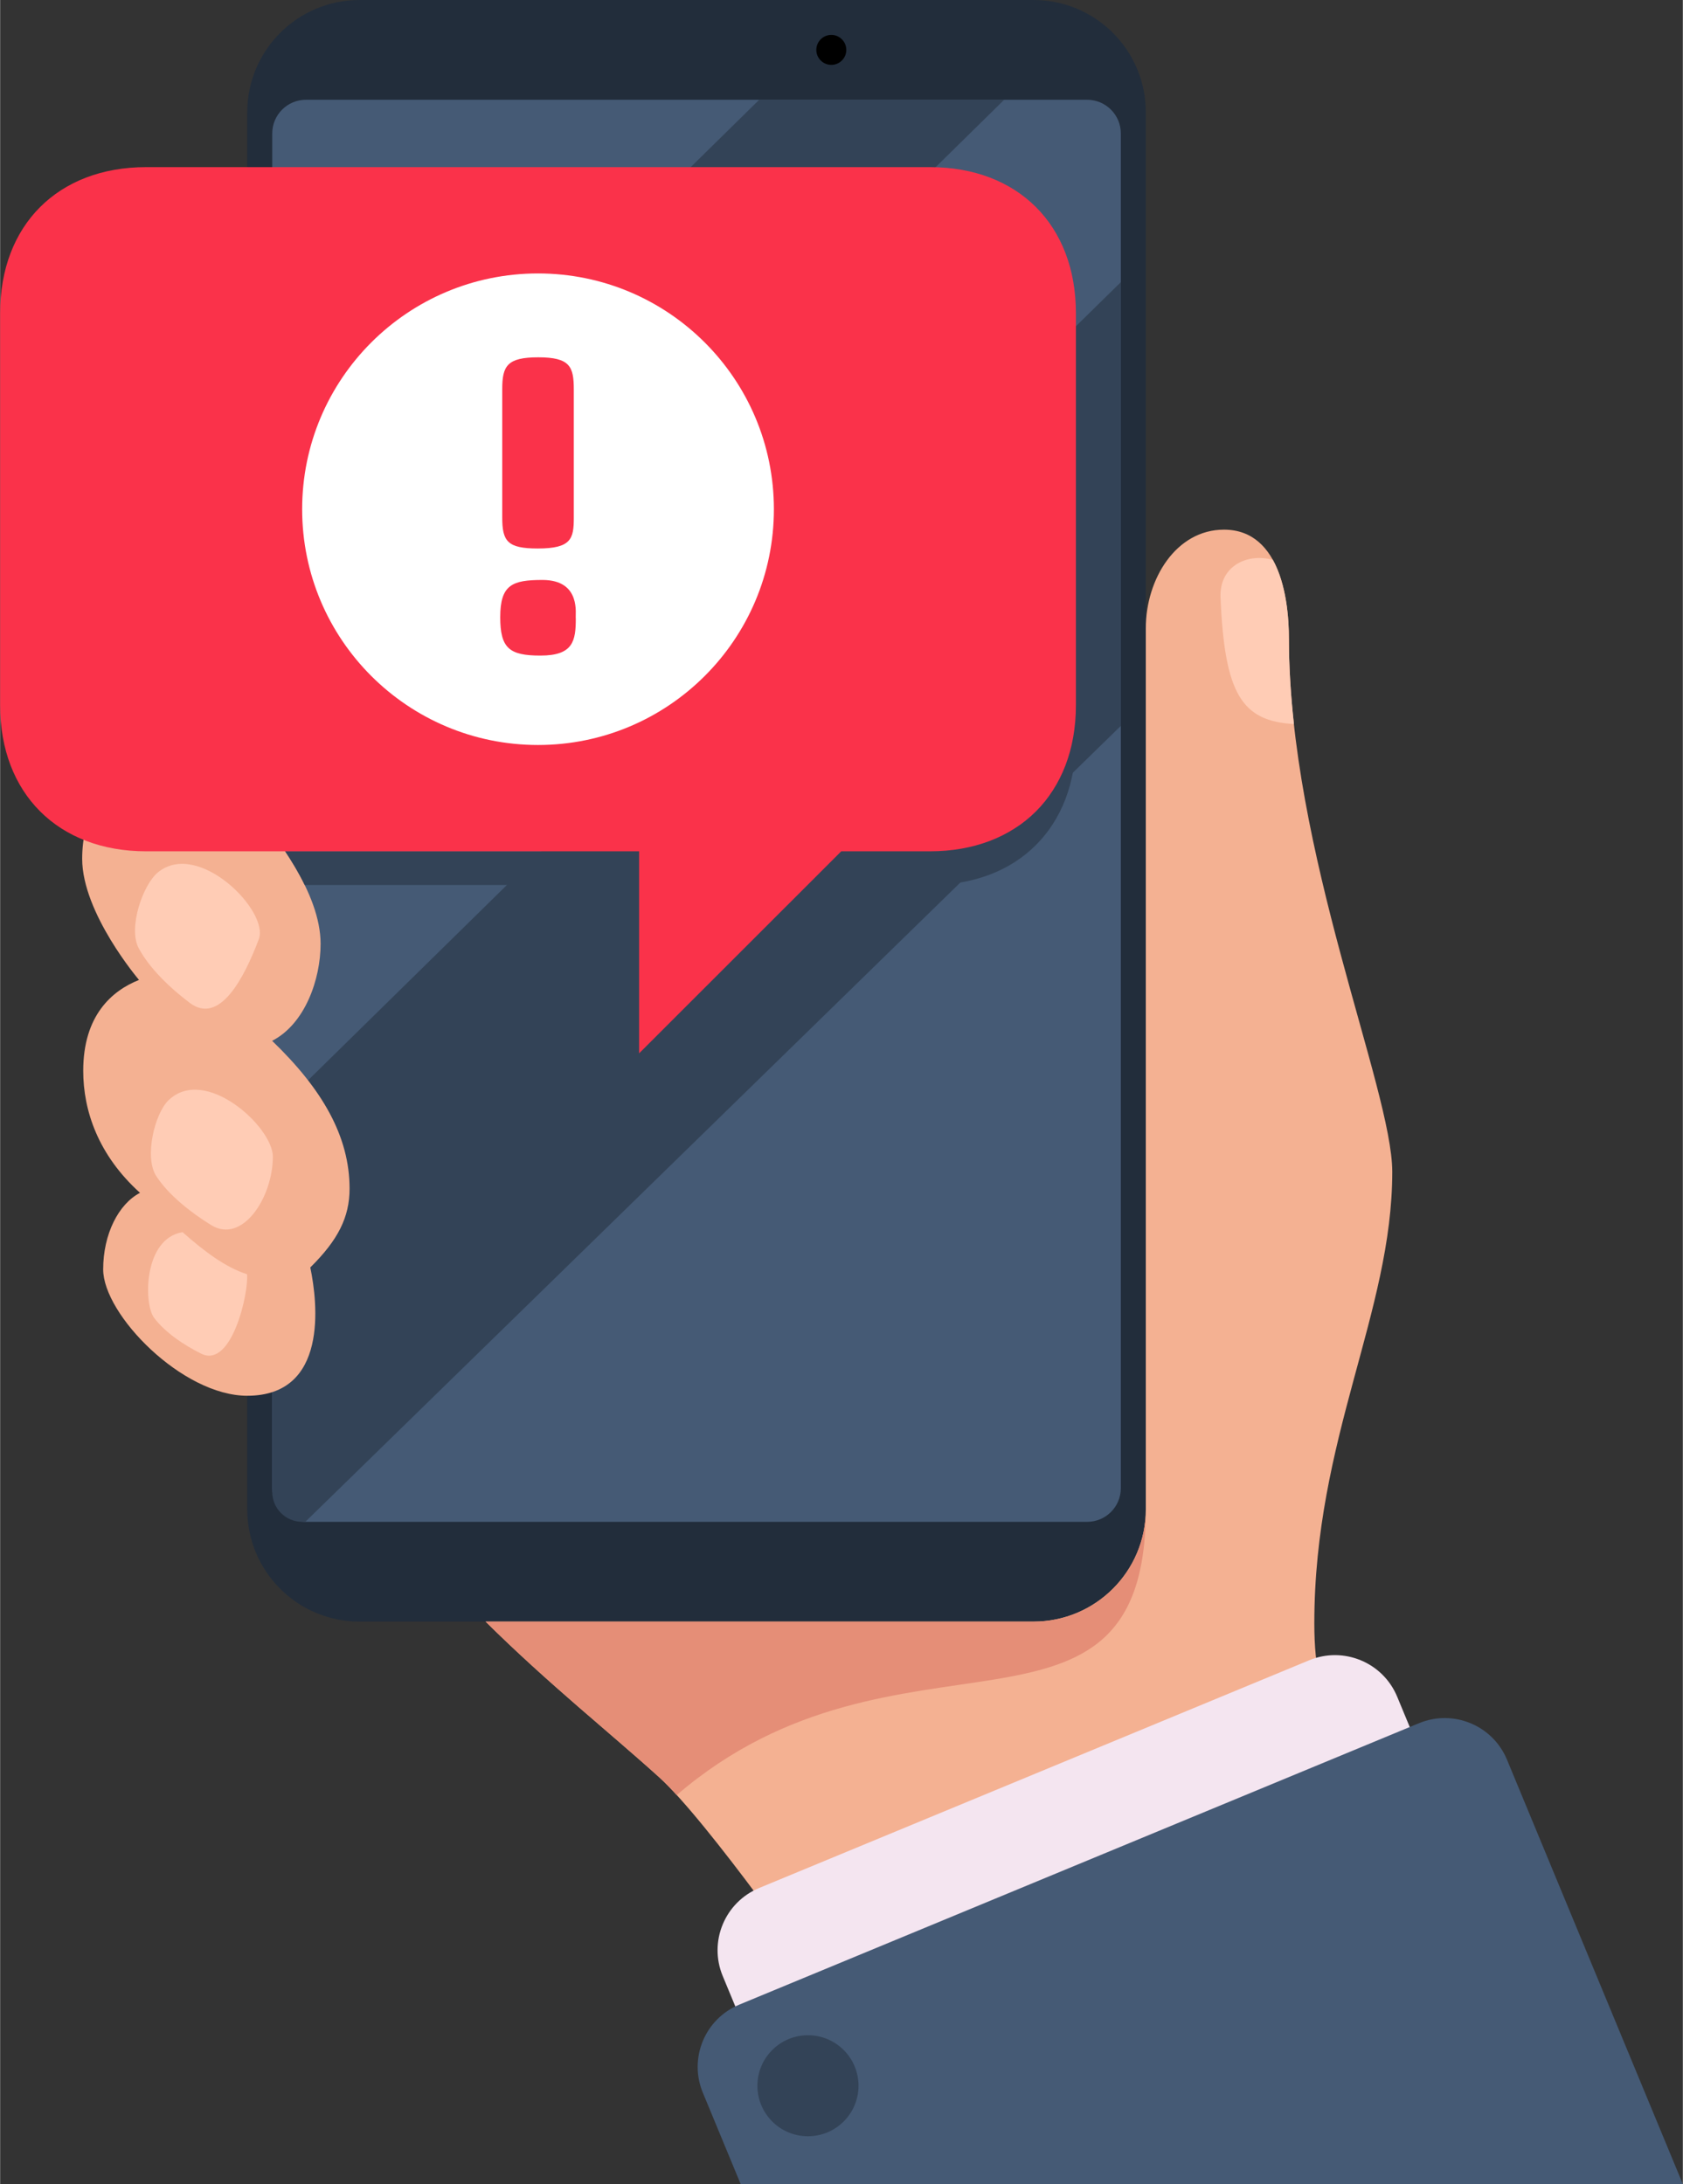 <?xml version="1.0" encoding="UTF-8"?>
<svg xmlns="http://www.w3.org/2000/svg" xmlns:xlink="http://www.w3.org/1999/xlink" xmlns:xodm="http://www.corel.com/coreldraw/odm/2003" xml:space="preserve" width="786px" height="1020px" version="1.1" style="shape-rendering:geometricPrecision; text-rendering:geometricPrecision; image-rendering:optimizeQuality; fill-rule:evenodd; clip-rule:evenodd" viewBox="0 0 303.77 394.27">
 <rect x="0" y="0" width="303.77" height="394.27" fill="#333333" stroke="none"/>
 <defs>
  <style type="text/css">
   
    .fil3 {fill:black;fill-rule:nonzero}
    .fil0 {fill:#222D3B;fill-rule:nonzero}
    .fil2 {fill:#334357;fill-rule:nonzero}
    .fil1 {fill:#455A75;fill-rule:nonzero}
    .fil6 {fill:#E58E77;fill-rule:nonzero}
    .fil4 {fill:#F4B192;fill-rule:nonzero}
    .fil7 {fill:#F4E5F0;fill-rule:nonzero}
    .fil8 {fill:#FA324A;fill-rule:nonzero}
    .fil5 {fill:#FFCCB5;fill-rule:nonzero}
    .fil9 {fill:white;fill-rule:nonzero}
   
  </style>
 </defs>
 <g id="Capa_x0020_1">
  <path class="fil0" d="M206.82 272.46c0,11.19 -9.08,20.26 -20.28,20.26l-121.65 0c-11.2,0 -20.28,-9.07 -20.28,-20.26l0 -252.19c0,-11.2 9.08,-20.27 20.28,-20.27l121.65 0c11.2,0 20.28,9.07 20.28,20.27l0 252.19z"></path>
  <path class="fil1" d="M202.31 268.63c0,3.36 -2.72,6.08 -6.08,6.08l-141.03 0c-3.36,0 -6.08,-2.72 -6.08,-6.08l0 -244.54c0,-3.35 2.72,-6.08 6.08,-6.08l141.03 0c3.36,0 6.08,2.73 6.08,6.08l0 244.54z"></path>
  <path class="fil2" d="M202.31 50.93l-153.19 150.42 0 67.96c0,2.98 2.42,5.4 5.41,5.4l0.56 0 147.22 -143.68 0 -80.1zm-153.19 53.5l87.91 -86.42 44.22 0 -132.13 129.9 0 -43.48z"></path>
  <path class="fil3" d="M152.75 9.01c0,-1.5 -1.21,-2.71 -2.7,-2.71 -1.5,0 -2.71,1.21 -2.71,2.71 0,1.49 1.21,2.7 2.71,2.7 1.49,0 2.7,-1.21 2.7,-2.7z"></path>
  <path class="fil4" d="M49.1 187.88c5.94,-3.04 8.75,-11.11 8.75,-17.51 0,-9.22 -8.16,-19.62 -13.24,-25.74l0 -61.32c-4.98,-2.13 -9.09,-3.34 -12.03,-3.34 -6.19,0 -11.34,6.95 -11.34,13.82 0,1.51 0.25,3.03 0.8,4.46 4.65,12.19 14.78,20.49 21.55,27.19 -14.48,4.03 -28.78,14.31 -28.78,29.58 0,9.84 10.26,21.87 10.26,21.87 -4.89,1.94 -10.07,6.41 -10.07,16.4 0,7.23 2.72,15.23 10.25,22.03 -3.86,2 -6.65,7.43 -6.65,13.82 0,8.14 14.28,22.81 26.01,22.81 14.63,0 12.73,-16.72 11.38,-23.16 5,-4.94 7.09,-9.06 7.09,-14.23 0,-9.42 -4.91,-17.95 -13.98,-26.68zm208.92 154.08l-109.98 15.91c0,0 -20.27,-29.09 -29.05,-37.04 -8.74,-7.92 -20.09,-16.94 -31.35,-28.11l98.9 0c11.2,0 20.28,-9.07 20.28,-20.26l0 -159.06c0,-8.87 5.46,-17.79 14.11,-17.79 10.5,0 11.72,13.58 11.72,19.6 0,38.51 18.66,81.37 18.66,96.32 0,25.44 -14.07,48.12 -14.07,81.51 0,16.82 5.32,20.52 20.78,48.92z"></path>
  <path class="fil5" d="M233.56 130.7c-0.57,-5.19 -0.91,-10.38 -0.91,-15.49 0,-3.54 -0.42,-9.67 -2.89,-14.14 -4.44,-1.28 -9.69,0.96 -9.45,6.8 0.73,17.54 3.9,22.29 13.25,22.83z"></path>
  <path class="fil5" d="M34.23 181.03c5.39,4.05 9.81,-4.46 12.47,-11.5 1.92,-5.06 -10.9,-17.99 -18.19,-12.08 -2.75,2.23 -5.43,10.04 -3.51,13.68 1.93,3.65 5.68,7.22 9.23,9.9z"></path>
  <path class="fil5" d="M38.09 221.14c5.63,3.48 11.14,-4.97 11.14,-12.35 0,-5.39 -12.28,-16.58 -18.86,-10.15 -2.49,2.43 -4.39,10.29 -2.18,13.67 2.21,3.39 6.19,6.54 9.9,8.83z"></path>
  <path class="fil5" d="M32.93 222.42c-7.07,1.16 -7.02,12.92 -5.16,15.43 1.99,2.67 5.39,4.94 8.52,6.5 5.6,2.79 8.66,-11.35 8.27,-14.34 -3.8,-1.21 -7.59,-4.02 -11.63,-7.59z"></path>
  <path class="fil6" d="M122.14 324.03c39.9,-34.33 84.68,-4.11 84.68,-51.57 0,11.19 -9.08,20.26 -20.28,20.26l-98.9 0c11.26,11.17 22.61,20.19 31.35,28.11 0.93,0.84 2,1.94 3.15,3.2zm-83.61 -242.98c1.84,0.56 3.87,1.31 6.08,2.26l0 61.32 -4.17 -6.52c-1.25,-1.96 -1.91,-4.23 -1.91,-6.55l0 -4.49c1.67,-0.61 3.36,-1.16 5.06,-1.63 -1.55,-1.53 -3.27,-3.15 -5.06,-4.87l0 -39.52z"></path>
  <path class="fil7" d="M146.02 394.27l142.65 0 -36.47 -87.99c-2.57,-6.21 -9.69,-9.15 -15.89,-6.58l-99.28 41.1c-6.21,2.57 -9.16,9.68 -6.59,15.89l15.58 37.58z"></path>
  <path class="fil1" d="M133.69 394.27l170.08 0 -31.75 -76.63c-2.57,-6.2 -9.69,-9.15 -15.89,-6.58l-122.7 50.8c-6.21,2.57 -9.15,9.68 -6.58,15.89l6.84 16.52z"></path>
  <path class="fil2" d="M154.95 376.16c0.19,5.03 -3.74,9.26 -8.77,9.45 -5.04,0.2 -9.28,-3.73 -9.47,-8.77 -0.18,-5.03 3.74,-9.26 8.78,-9.45 5.03,-0.19 9.27,3.73 9.46,8.77z"></path>
  <path class="fil2" d="M167.84 153.67l-16 0 -36.49 36.47 0 6.08 36.49 -36.47 16 0c15.91,0 26.36,-10.45 26.36,-26.35l0 -6.08c0,15.9 -10.45,26.35 -26.36,26.35zm-116.39 0l63.9 0 0 6.08 -60.37 0c-1.02,-2.1 -2.24,-4.14 -3.53,-6.08z"></path>
  <path class="fil8" d="M167.84 30.17l-141.48 0c-15.91,0 -26.36,10.45 -26.36,26.35l0 70.8c0,15.9 10.45,26.35 26.36,26.35l88.99 0 0 36.47 36.49 -36.47 16 0c15.91,0 26.36,-10.45 26.36,-26.35l0 -70.8c0,-15.9 -10.45,-26.35 -26.36,-26.35z"></path>
  <path class="fil9" d="M139.68 91.92c0,23.5 -19.07,42.56 -42.58,42.56 -23.52,0 -42.58,-19.06 -42.58,-42.56 0,-23.5 19.06,-42.56 42.58,-42.56 23.51,0 42.58,19.06 42.58,42.56z"></path>
  <path class="fil8" d="M97.06 99.01c-5.51,0 -6.42,-1.32 -6.42,-5.62l0 -23.13c0,-4.2 0.88,-5.76 6.5,-5.76 5.75,0 6.42,1.68 6.42,5.83l0 23.13c0,3.78 -0.45,5.55 -6.5,5.55zm0.84 5.68c7.13,0 5.87,6.41 6.02,6.94 0,4.05 -0.46,6.71 -6.38,6.71 -5.63,0 -7.26,-1.33 -7.26,-6.93 0,-5.85 2.15,-6.72 7.62,-6.72z"></path>
 </g>
</svg>
